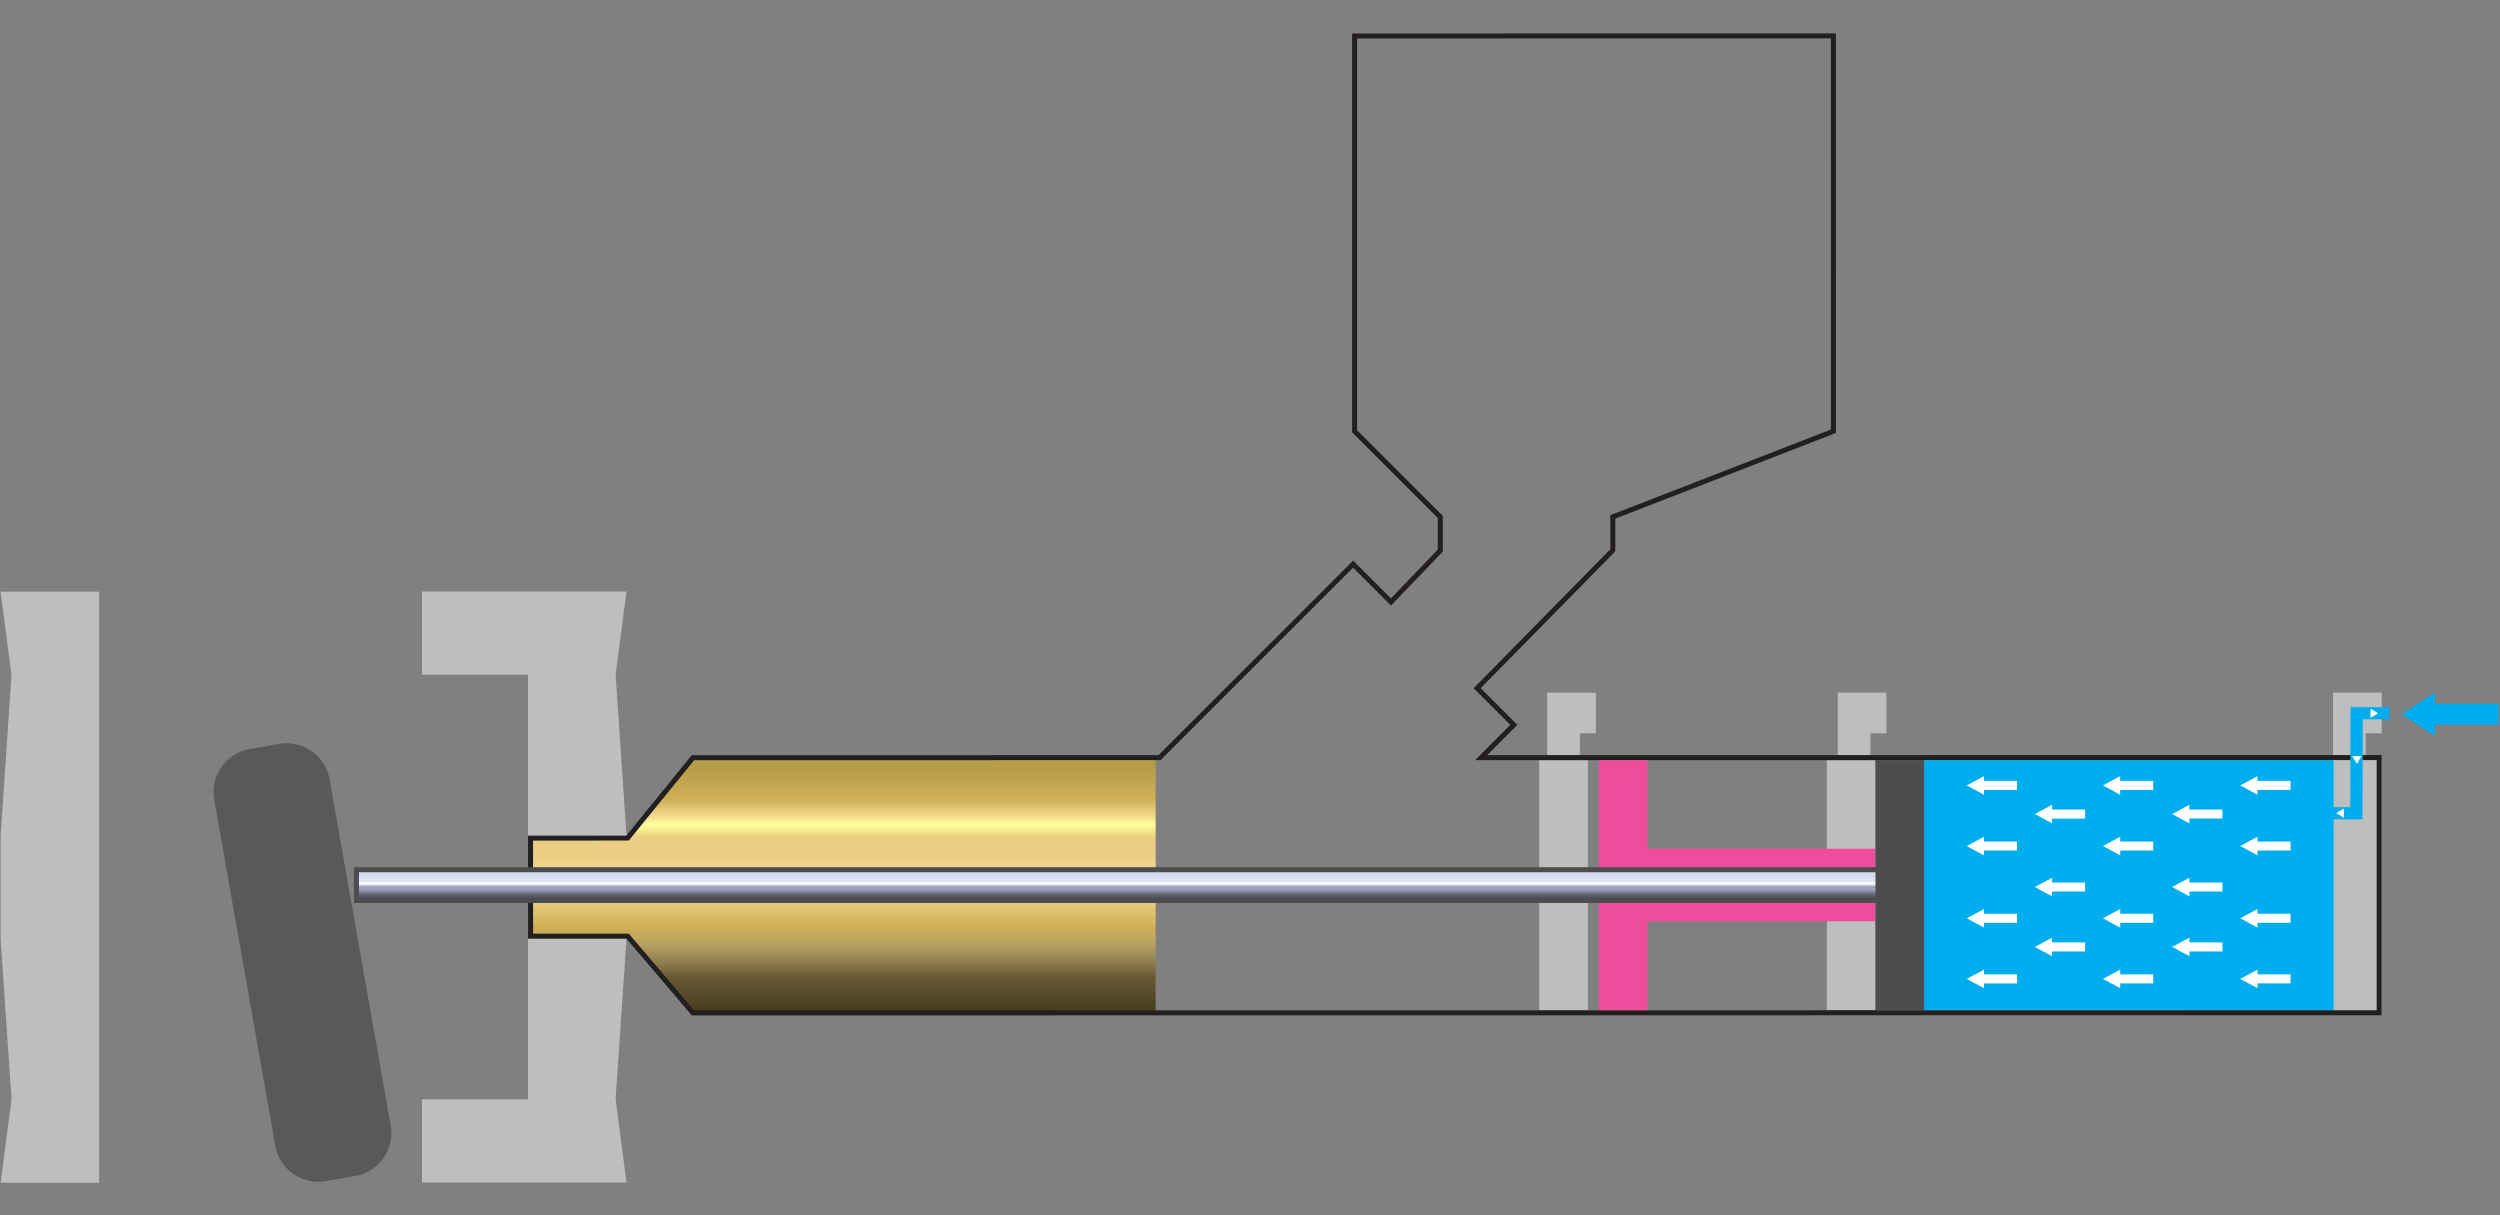 <?xml version="1.0" encoding="UTF-8"?><svg xmlns="http://www.w3.org/2000/svg" xmlns:xlink="http://www.w3.org/1999/xlink" viewBox="0 0 500 243.06"><rect x="0" y="0" width="500" height="243.06" fill="#808080" stroke="none"/><defs><style>.cls-1,.cls-2,.cls-3{fill:none;}.cls-4{fill:#58595b;}.cls-5{fill:url(#Unbenannter_Verlauf_8);}.cls-6{fill:url(#Unbenannter_Verlauf_9);}.cls-7{fill:#4d4d4f;}.cls-8{fill:#bcbec0;}.cls-9{fill:#ee4d9b;}.cls-10{isolation:isolate;}.cls-11{mix-blend-mode:multiply;}.cls-12{fill:#00aeef;}.cls-13{clip-path:url(#clippath-1);}.cls-14{clip-path:url(#clippath-3);}.cls-15{clip-path:url(#clippath-4);}.cls-16{clip-path:url(#clippath-2);}.cls-17{clip-path:url(#clippath-7);}.cls-18{clip-path:url(#clippath-6);}.cls-19{clip-path:url(#clippath-5);}.cls-20{fill:#fff;}.cls-2{stroke:#4d4d4f;}.cls-3{stroke:#231f20;}.cls-21{clip-path:url(#clippath);}</style><clipPath id="clippath"><rect class="cls-1" x=".12" y="6.67" width="499.56" height="229.84"/></clipPath><clipPath id="clippath-1"><polygon class="cls-1" points="125.52 167.61 106.11 167.61 106.12 187.23 125.52 187.23 138.59 202.58 231.14 202.57 231.14 151.53 138.59 151.54 125.52 167.61"/></clipPath><linearGradient id="Unbenannter_Verlauf_9" x1="-4.46" y1="499.85" x2="-3.44" y2="499.85" gradientTransform="translate(-24208.96 371.62) rotate(90) scale(48.77 -48.77)" gradientUnits="userSpaceOnUse"><stop offset="0" stop-color="#b89d49"/><stop offset=".12" stop-color="#cfb057"/><stop offset=".17" stop-color="#ebce81"/><stop offset=".22" stop-color="#ffff9b"/><stop offset=".27" stop-color="#ebce81"/><stop offset=".35" stop-color="#ebce81"/><stop offset=".45" stop-color="#fde4a0"/><stop offset=".63" stop-color="#cfb057"/><stop offset=".7" stop-color="#baa162"/><stop offset=".78" stop-color="#8a7a4b"/><stop offset=".83" stop-color="#695b36"/><stop offset="1" stop-color="#40361a"/></linearGradient><clipPath id="clippath-2"><rect class="cls-1" x=".12" y="6.67" width="499.56" height="229.84"/></clipPath><clipPath id="clippath-3"><rect class="cls-1" x="71.29" y="173.94" width="309.66" height="6.16"/></clipPath><linearGradient id="Unbenannter_Verlauf_8" x1="-39.03" y1="479.14" x2="-38" y2="479.14" gradientTransform="translate(-2958.03 433.2) rotate(90) scale(6.65 -6.65)" gradientUnits="userSpaceOnUse"><stop offset="0" stop-color="#c3c9e1"/><stop offset=".07" stop-color="#c3c9e1"/><stop offset=".17" stop-color="#d5deec"/><stop offset=".23" stop-color="#d7dcef"/><stop offset=".38" stop-color="#e0e7f5"/><stop offset=".44" stop-color="#fff"/><stop offset=".48" stop-color="#e0e7f5"/><stop offset=".54" stop-color="#9ca3b9"/><stop offset=".59" stop-color="#9ca3b9"/><stop offset=".62" stop-color="#9ca3b9"/><stop offset=".77" stop-color="#61636f"/><stop offset=".91" stop-color="#464852"/><stop offset="1" stop-color="#464852"/></linearGradient><clipPath id="clippath-4"><rect class="cls-1" x=".12" y="6.67" width="499.56" height="229.84"/></clipPath><clipPath id="clippath-5"><rect class="cls-1" x=".12" y="6.67" width="499.56" height="229.84"/></clipPath><clipPath id="clippath-6"><rect class="cls-1" x="372.02" y="140.4" width="118.67" height="82.13"/></clipPath><clipPath id="clippath-7"><rect class="cls-1" x="467.52" y="118.02" width="44.97" height="30.17"/></clipPath></defs><g class="cls-10"><g id="Ebene_1"><g class="cls-21"><rect class="cls-8" x="466.61" y="152.02" width="9.73" height="50.75"/><rect class="cls-8" x="307.84" y="152.03" width="9.73" height="50.01"/><rect class="cls-8" x="365.37" y="152.03" width="9.73" height="50.01"/><polygon class="cls-8" points="319.17 146.66 319.17 138.53 315.97 138.53 309.44 138.53 309.44 146.66 309.44 151.02 315.97 151.01 315.97 146.66 319.17 146.66"/><polygon class="cls-8" points="476.34 146.65 476.34 138.51 473.14 138.51 466.61 138.52 466.61 146.65 466.61 151 473.14 151 473.14 146.65 476.34 146.65"/><polygon class="cls-8" points="377.28 146.65 377.28 138.52 374.07 138.52 367.55 138.52 367.55 146.65 367.55 151.01 374.08 151.01 374.08 146.65 377.28 146.65"/><g class="cls-13"><rect class="cls-6" x="106.11" y="151.54" width="125.02" height="51.04"/></g><g class="cls-16"><polygon class="cls-3" points="296.22 151.53 302.77 144.97 295.44 137.64 322.56 110.06 322.56 103.38 366.69 86.25 366.68 7.18 270.92 7.19 270.92 86.26 288.06 103.39 288.06 110.12 278.19 120.39 270.62 112.83 231.91 151.53 138.59 151.54 125.52 167.61 106.11 167.62 106.12 187.23 125.52 187.23 138.59 202.58 475.83 202.55 475.83 151.51 296.22 151.53"/></g><polygon class="cls-9" points="329.48 171.32 329.48 152.03 319.75 152.03 319.75 202.04 329.48 202.04 329.48 183.49 329.48 171.32"/><polygon class="cls-9" points="375.1 175.35 375.1 169.75 324.62 169.75 324.62 184.28 375.1 184.27 375.1 178.89 375.1 175.35"/><g class="cls-14"><rect class="cls-5" x="71.29" y="173.94" width="309.66" height="6.16"/></g><rect class="cls-2" x="71.29" y="173.94" width="309.66" height="6.16"/><g class="cls-15"><path class="cls-4" d="M71.07,235.19c4.74-.84,7.9-5.36,7.07-10.09l-12.22-69.25c-.84-4.74-5.36-7.9-10.09-7.07l-5.92,1.04c-4.74.84-7.9,5.36-7.07,10.09l12.22,69.25c.84,4.74,5.36,7.9,10.09,7.07l5.92-1.04Z"/></g><path class="cls-8" d="M105.6,187.77v32.08s-21.2,0-21.2,0v16.65s22.07,0,22.07,0h18.83s-2.18-16.65-2.18-16.65l2.18-32.08h-19.7ZM106.47,118.3h-22.07s0,16.65,0,16.65h21.2s0,32.14,0,32.14h19.7s-2.18-32.14-2.18-32.14l2.18-16.65h-18.83Z"/><polygon class="cls-8" points="18.95 118.33 .12 118.33 2.3 134.98 .14 166.98 .13 166.98 .13 187.89 .13 187.89 2.31 219.88 .13 236.53 18.96 236.53 19.83 236.53 19.83 219.88 19.83 134.98 19.82 118.33 18.95 118.33"/><polygon class="cls-7" points="384.83 171.32 384.83 152.03 375.1 152.03 375.1 202.04 384.83 202.04 384.83 183.49 384.83 171.32"/><g class="cls-19"><g class="cls-11"><g class="cls-18"><polygon class="cls-12" points="477.88 141.42 470.12 141.42 470.05 153.25 470.05 153.25 470.05 161.42 466.72 161.42 466.72 152.02 384.83 152.03 384.83 202.04 466.72 202.03 466.72 163.86 472.48 163.86 472.55 152.03 472.55 152.02 472.55 143.85 477.88 143.85 477.88 141.42"/></g></g><g class="cls-11"><g class="cls-17"><polygon class="cls-12" points="486.99 138.51 486.99 140.73 499.69 140.73 499.69 144.94 486.99 144.94 486.99 147.17 480.33 142.84 486.99 138.51"/></g></g></g><polygon class="cls-20" points="424.03 155.23 424.03 156.18 430.63 156.18 430.64 157.99 424.03 157.99 424.03 158.95 420.58 157.08 424.03 155.23"/><polygon class="cls-20" points="424.04 167.35 424.04 168.3 430.64 168.3 430.64 170.11 424.04 170.11 424.04 171.07 420.58 169.21 424.04 167.35"/><polygon class="cls-20" points="451.5 155.23 451.5 156.18 458.1 156.18 458.1 157.99 451.5 157.99 451.5 158.94 448.04 157.08 451.5 155.23"/><polygon class="cls-20" points="451.5 167.35 451.5 168.3 458.1 168.3 458.1 170.11 451.5 170.11 451.5 171.06 448.04 169.2 451.5 167.35"/><polygon class="cls-20" points="396.8 155.23 396.8 156.18 403.4 156.18 403.4 157.99 396.8 157.99 396.8 158.95 393.34 157.09 396.8 155.23"/><polygon class="cls-20" points="396.8 167.35 396.8 168.3 403.4 168.3 403.4 170.11 396.8 170.11 396.8 171.07 393.34 169.21 396.8 167.35"/><polygon class="cls-20" points="410.42 160.95 410.42 161.91 417.02 161.91 417.02 163.72 410.42 163.72 410.42 164.67 406.96 162.81 410.42 160.95"/><polygon class="cls-20" points="437.88 160.95 437.88 161.91 444.48 161.9 444.48 163.71 437.88 163.71 437.88 164.67 434.42 162.81 437.88 160.95"/><polygon class="cls-20" points="424.04 181.8 424.04 182.75 430.64 182.75 430.64 184.56 424.04 184.56 424.04 185.52 420.58 183.66 424.04 181.8"/><polygon class="cls-20" points="424.04 193.92 424.04 194.88 430.64 194.87 430.64 196.68 424.04 196.68 424.04 197.64 420.58 195.78 424.04 193.92"/><polygon class="cls-20" points="451.5 181.8 451.5 182.75 458.1 182.75 458.1 184.56 451.5 184.56 451.5 185.52 448.05 183.66 451.5 181.8"/><polygon class="cls-20" points="451.51 193.92 451.51 194.87 458.11 194.87 458.11 196.68 451.51 196.68 451.51 197.64 448.05 195.78 451.51 193.92"/><polygon class="cls-20" points="396.8 181.8 396.8 182.76 403.4 182.76 403.4 184.57 396.8 184.57 396.8 185.52 393.34 183.66 396.8 181.8"/><polygon class="cls-20" points="396.8 193.92 396.8 194.88 403.4 194.88 403.4 196.69 396.8 196.69 396.8 197.64 393.34 195.78 396.8 193.92"/><polygon class="cls-20" points="410.42 187.53 410.42 188.48 417.02 188.48 417.02 190.29 410.42 190.29 410.42 191.25 406.96 189.39 410.42 187.53"/><polygon class="cls-20" points="437.89 187.53 437.89 188.48 444.49 188.48 444.49 190.29 437.89 190.29 437.89 191.25 434.43 189.38 437.89 187.53"/><polygon class="cls-20" points="410.42 175.55 410.42 176.5 417.02 176.5 417.02 178.31 410.42 178.31 410.42 179.26 406.96 177.4 410.42 175.55"/><polygon class="cls-20" points="437.88 175.54 437.88 176.5 444.49 176.5 444.49 178.31 437.88 178.31 437.88 179.26 434.43 177.4 437.88 175.54"/><polygon class="cls-20" points="470.44 151.23 472.3 151.23 471.37 152.75 470.44 151.23"/><polygon class="cls-20" points="474.11 141.72 474.11 143.58 475.63 142.65 474.11 141.72"/><polygon class="cls-20" points="468.78 161.7 468.78 163.56 467.26 162.63 468.78 161.7"/></g></g></g></svg>